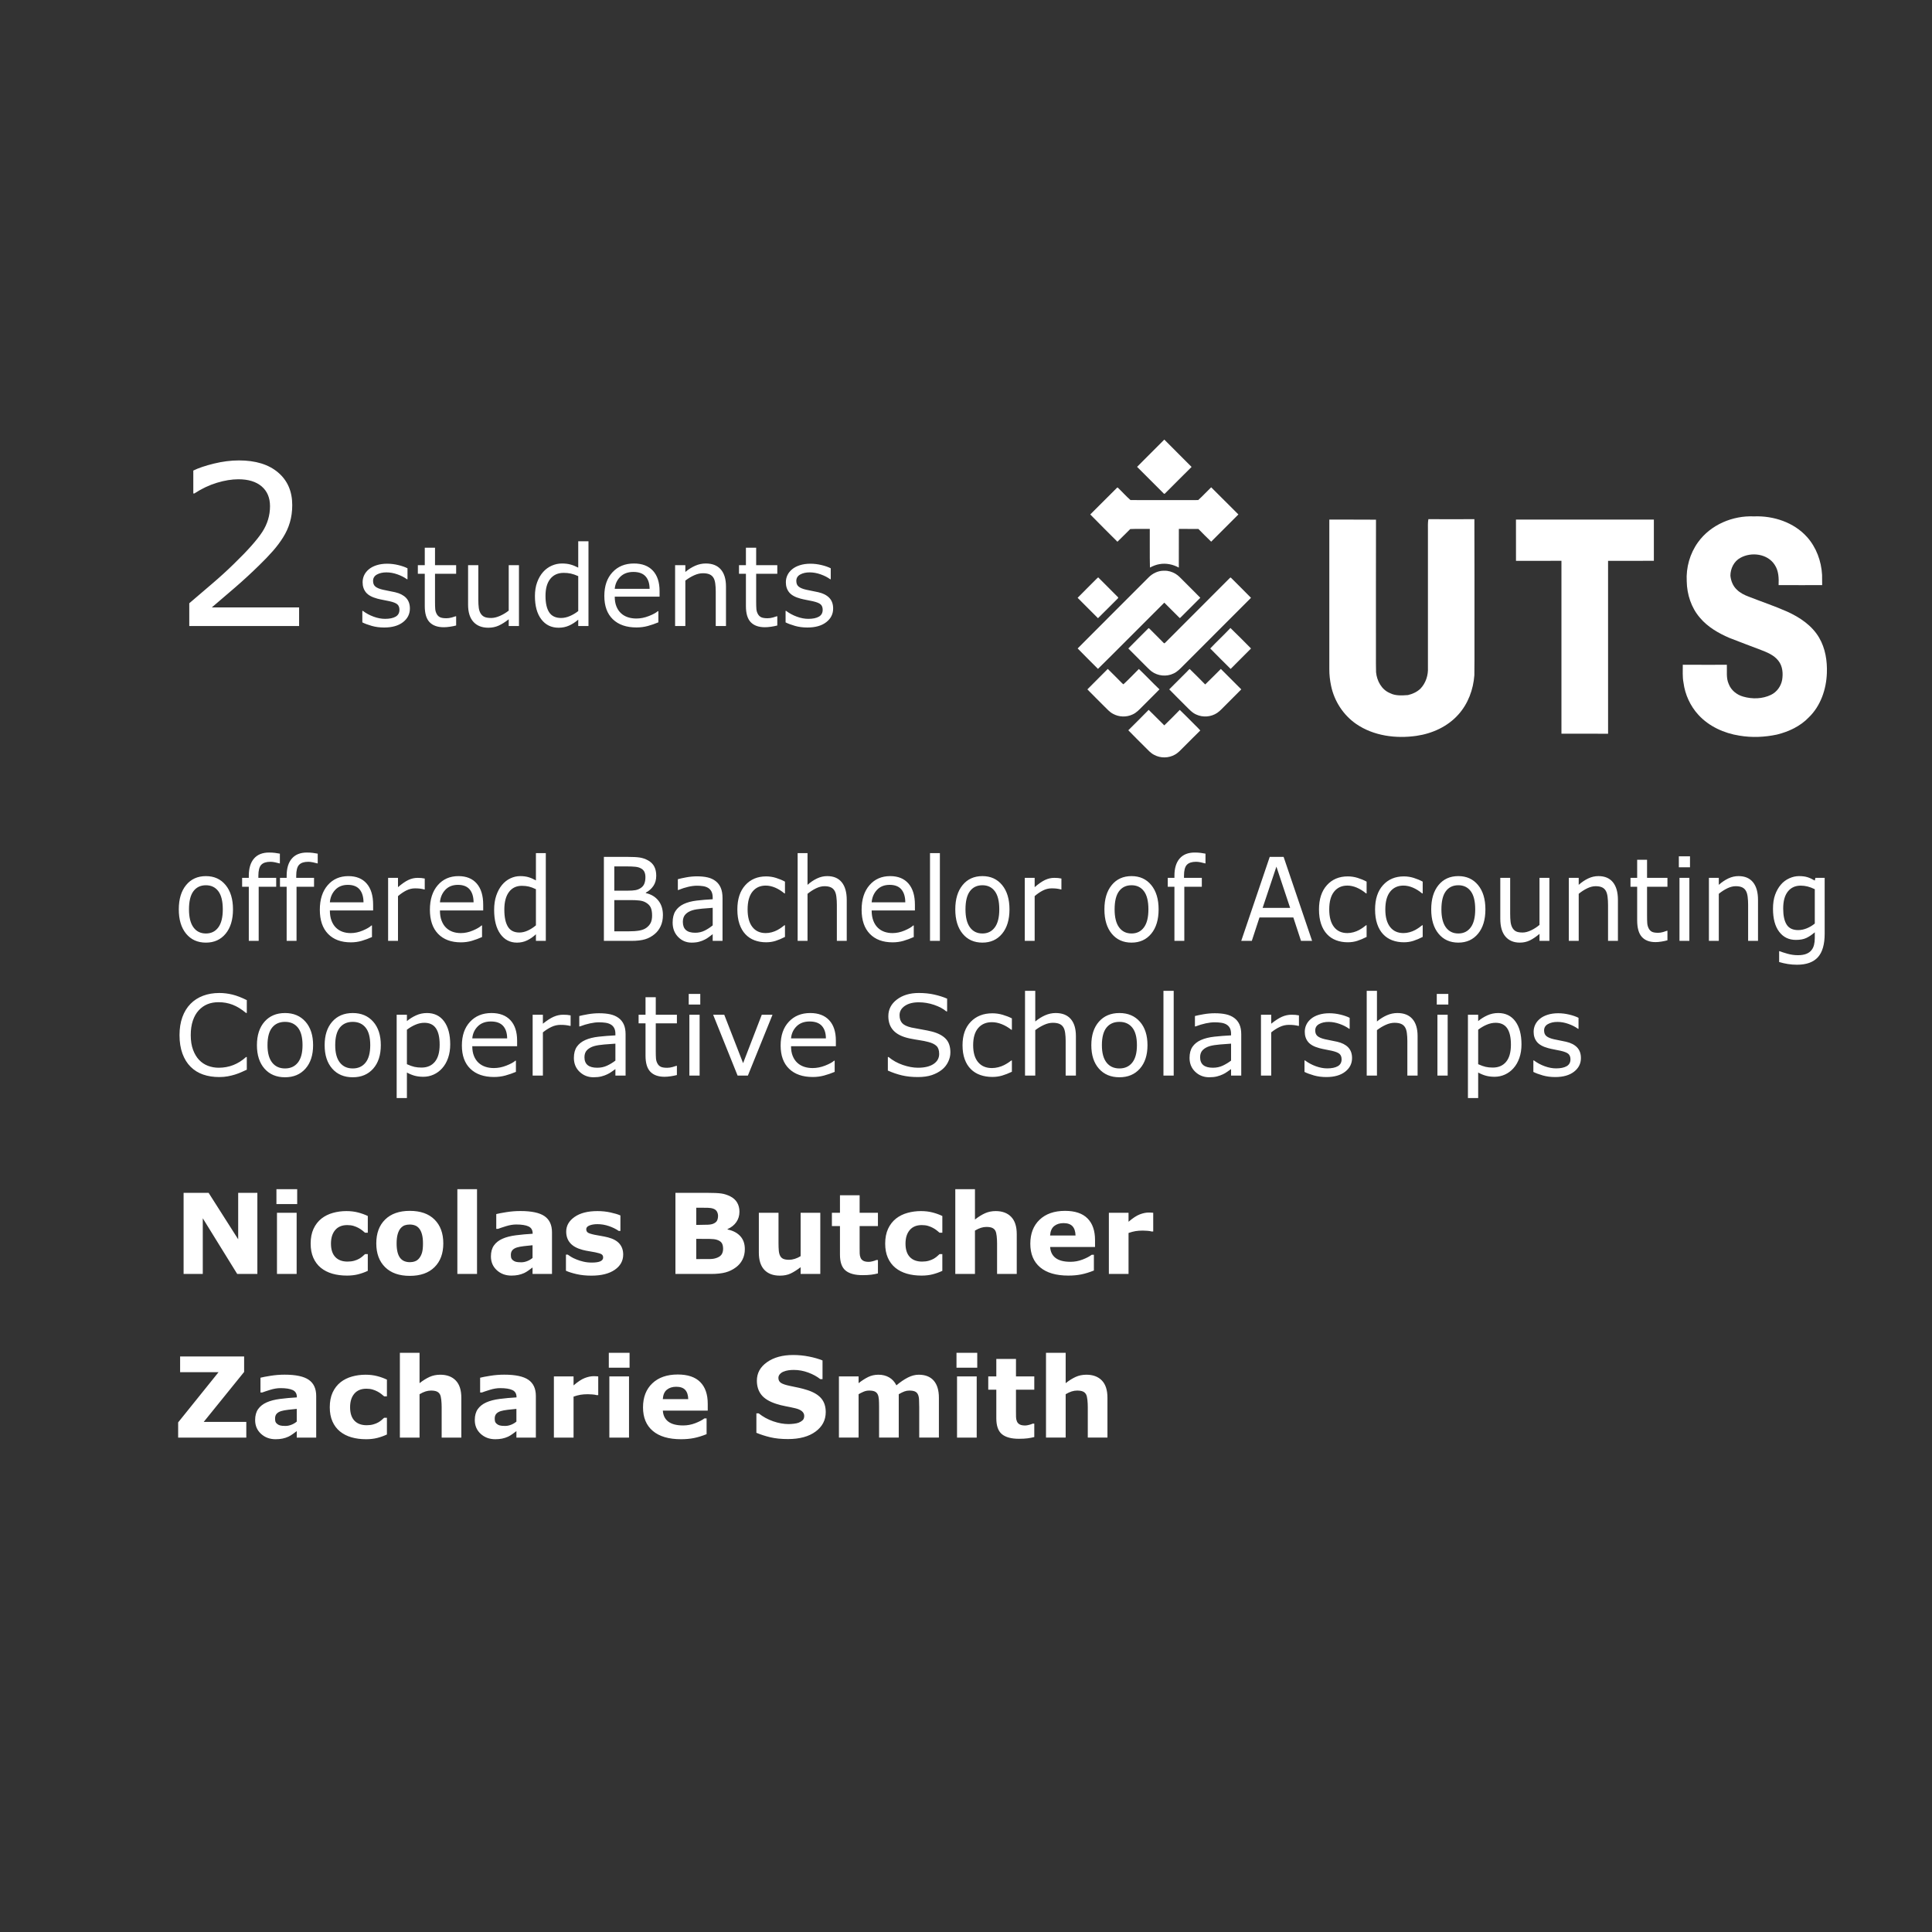 <svg xmlns="http://www.w3.org/2000/svg" xmlns:xlink="http://www.w3.org/1999/xlink" clip-rule="evenodd" fill-rule="evenodd" stroke-linejoin="round" stroke-miterlimit="2" viewBox="0 0 1080 1080"><rect x="0" y="0" width="1080" height="1080" fill="#333333" stroke="none"/><clipPath id="a"><path clip-rule="evenodd" d="m592.894 245.738h106.433v178.174h-106.433z"></path></clipPath><g fill="#fff" fill-rule="nonzero"><path d="m137.686 794.851h-23.805l22.587-27.926v-8.649h-35.784v8.77h21.496l-22.593 28.079v8.497h38.099zm25.231 1.586c-1.127.445-2.238.668-3.335.668-1.38 0-2.395-.097-3.045-.289s-1.208-.49-1.675-.895c-.487-.405-.792-.83-.914-1.275-.121-.445-.182-1.022-.182-1.731 0-1.072.289-1.937.868-2.595.578-.658 1.416-1.159 2.512-1.503.893-.283 2.203-.531 3.929-.743 1.725-.213 3.329-.38 4.811-.502v7.104c-.852.729-1.842 1.316-2.969 1.761zm2.969 7.185h10.873v-23.267c0-4.101-1.386-7.111-4.157-9.03-2.772-1.918-7.274-2.878-13.507-2.878-2.619 0-5.233.209-7.842.625s-4.492.776-5.649 1.081v8.253h1.005c.893-.345 2.365-.838 4.416-1.477 2.05-.64 3.979-.96 5.786-.96 3.005 0 5.279.361 6.822 1.082 1.543.72 2.314 2.025 2.314 3.913v.183c-3.228.182-6.345.467-9.349.852-3.005.386-5.523 1.036-7.553 1.949-2.051.914-3.634 2.163-4.75 3.746-1.117 1.584-1.675 3.624-1.675 6.122 0 3.126 1.096 5.694 3.289 7.704 2.192 2.01 4.913 3.015 8.161 3.015 1.381 0 2.65-.117 3.807-.35s2.274-.594 3.35-1.081c.771-.365 1.594-.863 2.467-1.492.872-.629 1.603-1.167 2.192-1.614zm44.996.198c1.878-.477 3.68-1.122 5.406-1.934v-9.35h-1.551c-.446.427-.932.864-1.46 1.31-.527.447-1.135.873-1.824 1.279-.73.426-1.647.797-2.752 1.112s-2.347.472-3.725.472c-2.96 0-5.246-.853-6.858-2.558-1.611-1.706-2.417-4.203-2.417-7.492 0-3.187.785-5.71 2.356-7.568 1.572-1.858 3.817-2.787 6.736-2.787 1.318 0 2.473.148 3.467.442.993.295 1.905.665 2.737 1.112.871.467 1.606.944 2.204 1.431s1.11.914 1.536 1.279h1.551v-9.349c-1.705-.812-3.543-1.472-5.512-1.98-1.97-.507-4.122-.761-6.456-.761-2.6 0-5.107.335-7.523 1.005s-4.548 1.726-6.395 3.167c-1.909 1.523-3.396 3.441-4.461 5.756-1.066 2.314-1.599 5.066-1.599 8.253 0 3.025.497 5.664 1.492 7.918.994 2.254 2.395 4.122 4.203 5.603 1.827 1.483 3.974 2.579 6.441 3.289 2.466.711 5.192 1.066 8.177 1.066 2.273 0 4.349-.238 6.227-.715zm47.006-22.46c0-4.284-1.039-7.502-3.117-9.654-2.079-2.152-4.963-3.228-8.653-3.228-2.19 0-4.182.406-5.977 1.218-1.794.812-3.665 1.979-5.611 3.502v-16.963h-10.994v47.387h10.994v-24.242c1.198-.71 2.309-1.228 3.335-1.553 1.025-.324 2.035-.487 3.03-.487 1.401 0 2.492.173 3.274.518.781.345 1.375.893 1.781 1.644.345.65.589 1.66.731 3.03.142 1.371.213 2.746.213 4.127v16.963h10.994zm27.82 15.077c-1.127.445-2.238.668-3.335.668-1.38 0-2.395-.097-3.045-.289s-1.208-.49-1.675-.895c-.487-.405-.792-.83-.914-1.275-.121-.445-.182-1.022-.182-1.731 0-1.072.289-1.937.868-2.595.578-.658 1.416-1.159 2.512-1.503.893-.283 2.203-.531 3.929-.743 1.725-.213 3.329-.38 4.811-.502v7.104c-.852.729-1.842 1.316-2.969 1.761zm2.969 7.185h10.873v-23.267c0-4.101-1.386-7.111-4.157-9.03-2.772-1.918-7.274-2.878-13.507-2.878-2.619 0-5.233.209-7.842.625s-4.492.776-5.649 1.081v8.253h1.005c.893-.345 2.365-.838 4.416-1.477 2.05-.64 3.979-.96 5.786-.96 3.005 0 5.279.361 6.822 1.082 1.543.72 2.314 2.025 2.314 3.913v.183c-3.228.182-6.345.467-9.349.852-3.005.386-5.523 1.036-7.553 1.949-2.051.914-3.634 2.163-4.751 3.746-1.116 1.584-1.675 3.624-1.675 6.122 0 3.126 1.097 5.694 3.29 7.704 2.192 2.01 4.913 3.015 8.161 3.015 1.381 0 2.65-.117 3.807-.35s2.274-.594 3.35-1.081c.771-.365 1.594-.863 2.467-1.492.872-.629 1.603-1.167 2.192-1.614zm45.742-34.2c-.364-.041-.789-.071-1.276-.092-.486-.02-.922-.03-1.306-.03-1.5 0-3.141.34-4.924 1.02-1.782.681-3.879 2.056-6.289 4.127v-5.025h-10.994v34.2h10.994v-22.902c1.377-.487 2.664-.832 3.859-1.035s2.573-.305 4.133-.305c.688 0 1.549.041 2.582.122 1.034.082 1.783.203 2.249.366h.972zm17.207 0h-10.994v34.2h10.994zm.305-13.187h-11.603v8.314h11.603zm43.701 28.475c0-5.279-1.401-9.324-4.202-12.136-2.802-2.812-6.985-4.218-12.548-4.218-6.029 0-10.776 1.65-14.237 4.949-3.462 3.299-5.192 7.771-5.192 13.415 0 5.705 1.827 10.101 5.481 13.186 3.655 3.087 8.913 4.629 15.776 4.629 2.659 0 5.086-.223 7.278-.67 2.193-.446 4.527-1.167 7.005-2.162v-8.801h-1.218c-1.26.954-2.975 1.848-5.147 2.68-2.173.833-4.416 1.249-6.731 1.249-3.654 0-6.421-.711-8.298-2.132-1.879-1.421-2.899-3.472-3.061-6.152h25.094zm-25.124-2.589c.162-2.416.923-4.172 2.284-5.268 1.36-1.097 3.095-1.645 5.207-1.645 2.274 0 3.949.579 5.025 1.736s1.645 2.883 1.706 5.177zm88.606-.381c-1.655-1.959-4.218-3.506-7.69-4.644-1.766-.568-3.416-1.015-4.949-1.34-1.533-.324-3.132-.659-4.796-1.005-2.538-.527-4.264-1.111-5.177-1.751-.914-.639-1.371-1.558-1.371-2.756 0-.792.284-1.497.853-2.116.568-.62 1.248-1.082 2.04-1.386.893-.366 1.822-.614 2.787-.746.964-.132 1.934-.198 2.908-.198 2.761 0 5.467.492 8.116 1.477 2.65.985 4.888 2.208 6.715 3.67h1.249v-10.446c-2.132-.873-4.655-1.599-7.568-2.178-2.913-.578-5.862-.868-8.847-.868-5.949 0-10.816 1.336-14.603 4.005-3.786 2.67-5.679 6.117-5.679 10.339 0 3.147.837 5.782 2.512 7.903 1.675 2.122 4.421 3.802 8.238 5.04 1.665.548 3.446 1 5.345 1.355 1.898.356 3.7.737 5.405 1.142 1.624.386 2.858.94 3.701 1.66.842.721 1.263 1.579 1.263 2.574 0 1.076-.289 1.888-.868 2.436-.578.548-1.314 1.005-2.207 1.37-.731.285-1.675.488-2.833.609-1.157.122-2.091.183-2.801.183-2.762 0-5.64-.518-8.634-1.553-2.995-1.035-5.7-2.517-8.116-4.446h-1.279v10.872c2.436 1.015 5.05 1.853 7.842 2.512 2.791.66 6.065.99 9.821.99 6.497 0 11.638-1.396 15.425-4.187 3.786-2.792 5.68-6.421 5.68-10.888 0-3.126-.828-5.669-2.482-7.629zm46.488-3.928c.873-.315 1.766-.472 2.68-.472 1.36 0 2.416.167 3.167.502s1.299.868 1.645 1.599c.365.731.583 1.675.654 2.832.07 1.158.106 2.579.106 4.264v17.085h10.995v-22.262c0-4.162-.958-7.35-2.875-9.563-1.915-2.212-4.719-3.319-8.407-3.319-1.988 0-4.015.528-6.083 1.583-2.068 1.056-4.196 2.508-6.385 4.355-.974-1.949-2.322-3.426-4.046-4.431-1.723-1.005-3.71-1.507-5.961-1.507-2.089 0-3.995.416-5.718 1.248-1.724.833-3.529 1.99-5.414 3.472v-3.776h-10.994v34.2h10.994v-24.242c.811-.487 1.725-.949 2.74-1.385 1.015-.437 2.061-.655 3.137-.655 1.34 0 2.38.167 3.122.502.741.335 1.294.868 1.66 1.599.365.731.588 1.68.67 2.848.08 1.167.121 2.584.121 4.248v17.085h10.994v-24.242c1.259-.731 2.325-1.253 3.198-1.568zm40.382-8.39h-10.994v34.2h10.994zm.305-13.187h-11.603v8.314h11.603zm31.885 39.591h-.911c-.364.203-1.007.426-1.928.67-.922.243-1.665.365-2.232.365-1.376 0-2.424-.208-3.143-.625-.718-.417-1.219-.981-1.502-1.693-.304-.712-.466-1.515-.486-2.41-.021-.894-.031-1.941-.031-3.141v-12.139h10.233v-7.431h-10.233v-9.776h-10.993v9.776h-4.508v7.431h4.508v15.988c0 4.183 1.04 7.137 3.121 8.862 2.081 1.726 5.253 2.589 9.517 2.589 1.908 0 3.522-.086 4.842-.258s2.568-.41 3.746-.713zm40.9-14.466c0-4.284-1.039-7.502-3.118-9.654-2.078-2.152-4.963-3.228-8.653-3.228-2.19 0-4.182.406-5.976 1.218-1.795.812-3.665 1.979-5.611 3.502v-16.963h-10.994v47.387h10.994v-24.242c1.197-.71 2.309-1.228 3.334-1.553 1.025-.324 2.036-.487 3.031-.487 1.4 0 2.491.173 3.273.518s1.375.893 1.782 1.644c.345.65.588 1.66.731 3.03.142 1.371.213 2.746.213 4.127v16.963h10.994z"></path><path d="m143.868 666.8h-10.72v25.977l-16.536-25.977h-13.979v45.346h10.72v-31.124l19.247 31.124h11.268zm21.957 11.146h-10.994v34.2h10.994zm.305-13.186h-11.603v8.314h11.603zm34.063 47.584c1.878-.477 3.68-1.121 5.405-1.934v-9.349h-1.55c-.447.426-.933.863-1.46 1.309-.527.447-1.136.874-1.825 1.279-.73.427-1.647.797-2.752 1.112s-2.346.472-3.725.472c-2.96 0-5.246-.853-6.857-2.558-1.612-1.706-2.418-4.203-2.418-7.492 0-3.187.786-5.71 2.357-7.568 1.571-1.857 3.816-2.786 6.736-2.786 1.318 0 2.473.147 3.466.441.994.295 1.906.666 2.737 1.112.872.467 1.606.944 2.205 1.431.598.488 1.11.914 1.536 1.279h1.55v-9.349c-1.705-.812-3.543-1.472-5.512-1.98-1.969-.507-4.122-.761-6.456-.761-2.599 0-5.106.335-7.522 1.005-2.417.67-4.548 1.726-6.396 3.167-1.908 1.523-3.395 3.442-4.461 5.756-1.066 2.315-1.599 5.066-1.599 8.253 0 3.026.497 5.665 1.492 7.918.995 2.254 2.396 4.122 4.203 5.604 1.827 1.482 3.974 2.578 6.441 3.289 2.467.71 5.192 1.066 8.177 1.066 2.274 0 4.35-.239 6.228-.716zm42.727-30.591c-3.259-3.248-7.872-4.873-13.841-4.873-5.889 0-10.482 1.614-13.781 4.842-3.299 3.229-4.949 7.675-4.949 13.339 0 5.624 1.64 10.055 4.919 13.294 3.278 3.238 7.882 4.857 13.811 4.857 5.928 0 10.531-1.619 13.81-4.857 3.279-3.239 4.919-7.67 4.919-13.294 0-5.623-1.629-10.059-4.888-13.308zm-10.903 23.313c-.903.335-1.853.502-2.847.502-1.157 0-2.188-.183-3.091-.548-.904-.366-1.68-.944-2.33-1.736-.67-.832-1.178-1.934-1.523-3.304-.345-1.371-.517-2.99-.517-4.858 0-2.091.198-3.826.594-5.207.395-1.381.928-2.467 1.598-3.259.751-.853 1.538-1.421 2.361-1.705.822-.284 1.761-.427 2.817-.427 1.055 0 2.04.173 2.954.518.913.345 1.695.934 2.345 1.766.649.813 1.157 1.899 1.522 3.259.366 1.36.548 3.045.548 5.055 0 2.173-.178 3.873-.532 5.101-.356 1.229-.889 2.28-1.599 3.152-.63.792-1.396 1.356-2.3 1.691zm34.642-40.306h-10.994v47.387h10.994zm28.063 40.201c-1.126.446-2.238.668-3.334.668-1.381 0-2.396-.096-3.046-.288-.65-.193-1.208-.491-1.675-.896-.487-.404-.792-.829-.913-1.275-.122-.445-.183-1.022-.183-1.73 0-1.073.289-1.938.868-2.596.578-.657 1.416-1.158 2.512-1.502.893-.284 2.203-.532 3.929-.744 1.725-.212 3.329-.379 4.812-.501v7.103c-.853.729-1.843 1.316-2.97 1.761zm2.97 7.185h10.872v-23.267c0-4.101-1.386-7.111-4.157-9.029-2.772-1.919-7.274-2.878-13.507-2.878-2.619 0-5.233.208-7.842.624s-4.492.777-5.649 1.081v8.253h1.005c.893-.345 2.365-.837 4.416-1.477 2.05-.639 3.979-.959 5.786-.959 3.005 0 5.279.361 6.822 1.081 1.543.721 2.315 2.025 2.315 3.913v.183c-3.229.183-6.345.467-9.35.853s-5.523 1.035-7.553 1.949c-2.05.913-3.634 2.162-4.75 3.746-1.117 1.583-1.675 3.624-1.675 6.121 0 3.127 1.096 5.695 3.289 7.705 2.192 2.01 4.913 3.015 8.161 3.015 1.381 0 2.65-.117 3.807-.35 1.157-.234 2.274-.594 3.35-1.082.771-.365 1.594-.862 2.467-1.492.873-.629 1.604-1.167 2.193-1.614zm48.604-16.887c-1.381-1.614-3.512-2.796-6.395-3.548-1.3-.324-2.594-.593-3.883-.807-1.289-.213-2.492-.431-3.609-.654-2.03-.427-3.319-.853-3.867-1.279-.549-.427-.823-1.046-.823-1.858 0-.893.604-1.584 1.812-2.071s2.696-.731 4.462-.731c2.132 0 4.238.35 6.319 1.051 2.081.7 3.933 1.609 5.558 2.725h.944v-8.649c-1.32-.588-3.152-1.142-5.497-1.659-2.345-.518-4.796-.777-7.355-.777-5.4 0-9.659 1.092-12.775 3.274-3.117 2.183-4.675 4.918-4.675 8.207 0 2.558.751 4.695 2.254 6.411 1.502 1.716 3.807 2.98 6.913 3.791 1.137.305 2.401.564 3.791.777 1.391.213 2.492.411 3.305.594 1.705.345 2.862.706 3.471 1.081.61.376.914.98.914 1.812 0 .934-.518 1.64-1.553 2.117s-2.63.715-4.781.715c-1.645 0-3.188-.167-4.629-.502-1.442-.335-2.731-.736-3.868-1.203-1.32-.528-2.34-1.02-3.061-1.477s-1.355-.878-1.903-1.264h-1.005v9.014c1.502.691 3.492 1.32 5.969 1.889 2.477.568 5.238.852 8.283.852 5.502 0 9.837-1.081 13.004-3.243 3.168-2.162 4.751-5.01 4.751-8.543 0-2.415-.69-4.431-2.071-6.045zm67.471-4.309c-1.735-1.847-4.086-3.065-7.05-3.654v-.244c2.112-.934 3.746-2.238 4.903-3.913 1.158-1.675 1.736-3.609 1.736-5.802 0-1.888-.421-3.568-1.264-5.04-.842-1.472-2.127-2.644-3.852-3.518-1.665-.832-3.345-1.37-5.04-1.614-1.696-.243-4.37-.365-8.025-.365h-17.602v45.346h19.795c3.289 0 6.004-.284 8.146-.853 2.142-.568 4.106-1.522 5.893-2.862 1.543-1.137 2.756-2.568 3.639-4.294.884-1.726 1.325-3.685 1.325-5.878 0-3.025-.868-5.461-2.604-7.309zm-12.866-8.755c-.325.741-1.016 1.345-2.071 1.812-.752.345-1.777.548-3.076.609-1.3.061-2.873.091-4.721.091h-1.827v-9.593h1.096c2.295 0 4.076.015 5.345.046 1.269.03 2.33.208 3.183.533.954.365 1.619.924 1.994 1.675.376.751.564 1.502.564 2.253 0 .975-.163 1.833-.487 2.574zm2.635 18.79c-.456.842-1.292 1.518-2.507 2.025-1.196.508-2.503.772-3.921.792s-3.769.03-7.051.03h-.851v-11.298h2.553c1.743 0 3.414.01 5.015.03 1.601.021 2.857.163 3.769.426 1.337.386 2.284.97 2.841 1.752.557.781.836 1.893.836 3.334 0 1.097-.228 2.066-.684 2.909zm55.014-23.039h-10.994v24.242c-1.056.67-2.152 1.177-3.289 1.522-1.137.346-2.173.518-3.106.518-1.401 0-2.493-.172-3.274-.518-.782-.345-1.366-.893-1.751-1.644-.406-.751-.665-1.7-.777-2.848-.111-1.146-.167-2.583-.167-4.309v-16.963h-10.994v22.262c0 4.244 1.019 7.451 3.056 9.624 2.038 2.172 4.943 3.258 8.714 3.258 2.332 0 4.339-.401 6.022-1.203s3.538-1.974 5.566-3.517v3.776h10.994zm32.221 26.404h-.911c-.365.203-1.008.426-1.929.67s-1.665.365-2.231.365c-1.377 0-2.424-.208-3.143-.625s-1.22-.981-1.503-1.693c-.303-.711-.466-1.515-.486-2.409-.02-.895-.03-1.942-.03-3.142v-12.139h10.233v-7.431h-10.233v-9.776h-10.994v9.776h-4.507v7.431h4.507v15.988c0 4.183 1.04 7.137 3.122 8.863 2.08 1.725 5.253 2.588 9.517 2.588 1.908 0 3.522-.086 4.842-.258 1.319-.172 2.568-.409 3.746-.713zm30.591 7.994c1.877-.477 3.679-1.121 5.405-1.934v-9.349h-1.55c-.447.426-.933.863-1.46 1.309-.528.447-1.137.874-1.825 1.279-.73.427-1.648.797-2.752 1.112-1.105.315-2.346.472-3.725.472-2.96 0-5.246-.853-6.857-2.558-1.612-1.706-2.418-4.203-2.418-7.492 0-3.187.785-5.71 2.357-7.568 1.571-1.857 3.816-2.786 6.736-2.786 1.317 0 2.472.147 3.466.441.993.295 1.906.666 2.737 1.112.872.467 1.605.944 2.204 1.431.599.488 1.111.914 1.537 1.279h1.55v-9.349c-1.705-.812-3.543-1.472-5.512-1.98-1.969-.507-4.122-.761-6.456-.761-2.599 0-5.106.335-7.522 1.005-2.417.67-4.548 1.726-6.396 3.167-1.908 1.523-3.395 3.442-4.461 5.756-1.066 2.315-1.599 5.066-1.599 8.253 0 3.026.497 5.665 1.492 7.918.995 2.254 2.396 4.122 4.203 5.604 1.827 1.482 3.974 2.578 6.441 3.289 2.467.71 5.192 1.066 8.176 1.066 2.273 0 4.351-.239 6.229-.716zm47.006-22.46c0-4.283-1.04-7.502-3.118-9.654-2.079-2.152-4.963-3.228-8.653-3.228-2.19 0-4.182.406-5.976 1.218-1.795.813-3.665 1.98-5.612 3.502v-16.962h-10.994v47.386h10.994v-24.241c1.198-.711 2.31-1.228 3.335-1.553s2.035-.488 3.03-.488c1.401 0 2.492.173 3.274.518.781.345 1.375.894 1.782 1.645.345.649.588 1.659.731 3.03.141 1.37.213 2.746.213 4.126v16.963h10.994zm43.762 3.35c0-5.278-1.401-9.324-4.203-12.136-2.801-2.812-6.984-4.218-12.547-4.218-6.03 0-10.776 1.65-14.237 4.949-3.462 3.3-5.192 7.771-5.192 13.415 0 5.706 1.827 10.101 5.481 13.187 3.655 3.086 8.913 4.629 15.776 4.629 2.659 0 5.085-.224 7.278-.67 2.193-.447 4.527-1.167 7.005-2.162v-8.802h-1.219c-1.259.955-2.974 1.848-5.146 2.68-2.173.833-4.416 1.249-6.731 1.249-3.654 0-6.421-.711-8.298-2.132-1.879-1.421-2.899-3.472-3.061-6.152h25.094zm-25.124-2.588c.162-2.416.923-4.173 2.284-5.269 1.359-1.096 3.095-1.645 5.207-1.645 2.274 0 3.949.579 5.025 1.736 1.076 1.158 1.645 2.884 1.706 5.178zm57.649-12.7c-.364-.04-.79-.071-1.276-.091s-.922-.031-1.307-.031c-1.499 0-3.14.341-4.923 1.021-1.782.68-3.879 2.055-6.29 4.126v-5.025h-10.994v34.2h10.994v-22.901c1.377-.488 2.664-.833 3.86-1.036 1.195-.202 2.572-.304 4.132-.304.689 0 1.55.041 2.583.122s1.783.203 2.249.365h.972z"></path><path d="m137.96 590.901h-.426c-2.214 1.99-4.589 3.482-7.127 4.477s-5.258 1.492-8.161 1.492c-2.112 0-4.117-.36-6.015-1.081-1.899-.721-3.558-1.832-4.979-3.335-1.361-1.441-2.472-3.309-3.335-5.603s-1.294-5.035-1.294-8.223c0-3.045.39-5.73 1.172-8.055s1.873-4.248 3.274-5.771c1.441-1.563 3.081-2.715 4.918-3.457 1.838-.741 3.903-1.111 6.198-1.111 2.802 0 5.431.477 7.887 1.431 2.457.955 4.934 2.477 7.431 4.568h.457v-7.157c-2.965-1.481-5.66-2.517-8.087-3.106-2.425-.588-4.856-.883-7.292-.883-3.33 0-6.36.518-9.091 1.553-2.731 1.036-5.06 2.538-6.989 4.507-1.99 2.031-3.513 4.518-4.568 7.462-1.056 2.944-1.584 6.284-1.584 10.019 0 3.939.548 7.396 1.645 10.37 1.096 2.974 2.619 5.426 4.568 7.354 1.989 1.97 4.329 3.416 7.019 4.34s5.68 1.386 8.969 1.386c1.746 0 3.345-.137 4.797-.411 1.451-.275 2.796-.604 4.035-.99 1.462-.467 2.644-.914 3.548-1.34.903-.427 1.913-.883 3.03-1.371zm32.799-19.78c-2.843-3.218-6.649-4.827-11.42-4.827-4.812 0-8.634 1.609-11.466 4.827s-4.249 7.598-4.249 13.141 1.417 9.918 4.249 13.126 6.654 4.811 11.466 4.811c4.771 0 8.577-1.603 11.42-4.811 2.842-3.208 4.264-7.583 4.264-13.126s-1.422-9.923-4.264-13.141zm-4.248 22.871c-1.736 2.183-4.127 3.274-7.172 3.274-3.087 0-5.492-1.101-7.218-3.304s-2.588-5.436-2.588-9.7c0-4.405.857-7.679 2.573-9.821 1.715-2.142 4.126-3.213 7.233-3.213 3.065 0 5.461 1.071 7.187 3.213 1.725 2.142 2.589 5.416 2.589 9.821 0 4.304-.868 7.548-2.604 9.73zm42.103-22.871c-2.843-3.218-6.65-4.827-11.421-4.827-4.812 0-8.634 1.609-11.466 4.827s-4.248 7.598-4.248 13.141 1.416 9.918 4.248 13.126 6.654 4.811 11.466 4.811c4.771 0 8.578-1.603 11.421-4.811 2.842-3.208 4.263-7.583 4.263-13.126s-1.421-9.923-4.263-13.141zm-4.249 22.871c-1.736 2.183-4.126 3.274-7.172 3.274-3.086 0-5.492-1.101-7.217-3.304-1.726-2.203-2.589-5.436-2.589-9.7 0-4.405.857-7.679 2.573-9.821s4.127-3.213 7.233-3.213c3.066 0 5.462 1.071 7.187 3.213 1.726 2.142 2.589 5.416 2.589 9.821 0 4.304-.868 7.548-2.604 9.73zm43.885-23.054c-2.285-3.096-5.477-4.644-9.578-4.644-2.153 0-4.178.432-6.076 1.294-1.899.864-3.609 1.934-5.131 3.213v-3.563h-5.726v46.564h5.726v-14.252c1.481.812 2.938 1.411 4.37 1.797 1.431.385 3.03.578 4.796.578 2.03 0 3.954-.411 5.771-1.233s3.396-1.984 4.736-3.487c1.441-1.584 2.558-3.517 3.35-5.801.792-2.285 1.188-4.807 1.188-7.568 0-5.502-1.142-9.801-3.426-12.898zm-5.162 22.613c-1.787 2.152-4.274 3.228-7.462 3.228-1.482 0-2.807-.132-3.974-.396-1.168-.264-2.563-.762-4.187-1.492v-19.278c1.522-1.157 3.116-2.091 4.781-2.802 1.664-.71 3.319-1.066 4.964-1.066 2.903 0 5.055 1.016 6.456 3.046s2.102 5.096 2.102 9.197c0 4.223-.894 7.411-2.68 9.563zm45.985-11.817c0-4.933-1.244-8.74-3.73-11.42-2.488-2.68-6.026-4.02-10.614-4.02-4.954 0-8.948 1.635-11.983 4.903-3.037 3.269-4.553 7.685-4.553 13.248 0 5.624 1.583 9.963 4.751 13.019 3.167 3.056 7.572 4.583 13.217 4.583 2.212 0 4.324-.274 6.334-.822s3.979-1.228 5.908-2.04v-6.244h-.304c-.995.894-2.665 1.802-5.01 2.726s-4.675 1.386-6.989 1.386c-1.747 0-3.345-.244-4.797-.731s-2.705-1.218-3.761-2.193c-1.096-.994-1.959-2.269-2.588-3.822-.63-1.553-.945-3.375-.945-5.466h25.064zm-25.064-1.279c.244-2.68 1.274-4.923 3.092-6.73 1.816-1.807 4.258-2.711 7.324-2.711 3.045 0 5.314.823 6.806 2.467 1.493 1.645 2.249 3.97 2.269 6.974zm54.97-12.851c-.893-.142-1.563-.239-2.01-.29-.447-.05-1.168-.076-2.162-.076-1.807 0-3.578.381-5.314 1.142-1.736.762-3.741 2.056-6.015 3.883v-5.025h-5.725v34.017h5.725v-24.15c1.523-1.238 3.106-2.248 4.751-3.03 1.644-.781 3.35-1.172 5.116-1.172 1.096 0 2.045.045 2.848.137.801.091 1.629.239 2.482.441h.304zm30.728 10.567c0-2.192-.335-4.03-1.005-5.512s-1.644-2.69-2.923-3.624c-1.3-.954-2.838-1.629-4.614-2.025-1.777-.396-3.863-.594-6.258-.594-2.051 0-4.132.183-6.243.548-2.112.366-3.726.701-4.843 1.005v5.817h.305c1.969-.751 3.878-1.325 5.725-1.721s3.522-.594 5.025-.594c1.238 0 2.426.082 3.563.244 1.137.163 2.112.477 2.924.944.853.487 1.507 1.157 1.964 2.01s.685 1.929.685 3.228v.883c-3.33.163-6.446.407-9.349.731-2.904.325-5.39.944-7.461 1.858-2.051.914-3.63 2.167-4.736 3.761-1.107 1.594-1.66 3.68-1.66 6.258 0 3.148 1.066 5.736 3.198 7.766 2.132 2.031 4.73 3.045 7.796 3.045 1.665 0 3.117-.157 4.355-.472s2.335-.705 3.289-1.172c.812-.365 1.65-.858 2.513-1.477.862-.619 1.548-1.101 2.055-1.447v3.624h5.695zm-10.324 17.527c-1.665.781-3.502 1.172-5.512 1.172-2.416 0-4.213-.492-5.39-1.477-1.178-.985-1.767-2.452-1.767-4.401 0-1.725.508-3.08 1.523-4.065s2.345-1.71 3.99-2.178c1.38-.385 3.253-.68 5.618-.883s4.421-.355 6.167-.457v9.472c-1.421 1.096-2.964 2.035-4.629 2.817zm39.012.106h-.304c-.447.183-1.178.411-2.193.685-1.016.274-1.99.411-2.924.411-1.604 0-2.797-.187-3.578-.563-.782-.375-1.396-.969-1.843-1.782-.487-.872-.771-1.812-.852-2.817-.082-1.004-.122-2.4-.122-4.187v-15.501h11.816v-4.812h-11.816v-9.776h-5.725v9.776h-3.868v4.812h3.868v18.09c0 4.121.903 7.116 2.71 8.984s4.446 2.801 7.918 2.801c.995 0 2.127-.091 3.396-.274 1.268-.182 2.441-.416 3.517-.7zm13.065-40.199h-6.456v5.939h6.456zm-.366 11.633h-5.725v34.017h5.725zm34.749 0-10.446 27.074-10.537-27.074h-6.213l13.674 34.017h5.756l13.765-34.017zm41.417 14.496c0-4.933-1.244-8.74-3.731-11.42s-6.025-4.02-10.613-4.02c-4.954 0-8.948 1.635-11.983 4.903-3.036 3.269-4.553 7.685-4.553 13.248 0 5.624 1.583 9.963 4.751 13.019 3.167 3.056 7.572 4.583 13.217 4.583 2.212 0 4.324-.274 6.334-.822s3.979-1.228 5.908-2.04v-6.244h-.304c-.995.894-2.665 1.802-5.01 2.726s-4.675 1.386-6.989 1.386c-1.747 0-3.346-.244-4.797-.731-1.452-.487-2.706-1.218-3.761-2.193-1.096-.994-1.959-2.269-2.589-3.822-.629-1.553-.944-3.375-.944-5.466h25.064zm-25.064-1.279c.244-2.68 1.274-4.923 3.091-6.73s4.259-2.711 7.325-2.711c3.045 0 5.314.823 6.806 2.467 1.492 1.645 2.249 3.97 2.269 6.974zm86.52.274c-1.705-1.806-4.243-3.156-7.613-4.05-1.665-.426-3.695-.842-6.091-1.249-2.396-.406-4.243-.751-5.543-1.035-2.456-.568-4.172-1.391-5.146-2.467-.975-1.076-1.462-2.558-1.462-4.446 0-2.112.979-3.837 2.939-5.177 1.959-1.34 4.553-2.01 7.781-2.01 2.943 0 5.82.482 8.633 1.446 2.812.965 5.081 2.178 6.807 3.639h.426v-7.126c-2.051-.893-4.405-1.644-7.065-2.253s-5.585-.914-8.771-.914c-4.933 0-9.004 1.213-12.212 3.639-3.208 2.427-4.812 5.538-4.812 9.334 0 3.31.97 5.995 2.909 8.056 1.938 2.06 4.918 3.517 8.938 4.37 1.99.406 3.872.741 5.649 1.005s3.425.599 4.948 1.005c2.011.528 3.508 1.269 4.493 2.223s1.477 2.436 1.477 4.446c0 2.335-1.041 4.203-3.121 5.604-2.083 1.401-4.99 2.101-8.726 2.101-2.639 0-5.461-.518-8.466-1.553-3.005-1.036-5.654-2.507-7.948-4.416h-.427v7.553c2.7 1.198 5.355 2.101 7.964 2.71s5.547.914 8.817.914c3.044 0 5.648-.366 7.811-1.097 2.162-.731 4.055-1.746 5.68-3.045 1.481-1.198 2.634-2.66 3.456-4.385.823-1.726 1.234-3.472 1.234-5.239 0-3.248-.853-5.775-2.559-7.583zm36.941 12.091h-.304c-.427.345-1.005.756-1.736 1.233s-1.513.929-2.345 1.355c-.955.487-2.031.883-3.228 1.188-1.198.304-2.376.457-3.533.457-3.33 0-5.913-1.101-7.75-3.305-1.838-2.202-2.757-5.354-2.757-9.456 0-4.222.939-7.425 2.817-9.608 1.878-2.182 4.441-3.274 7.69-3.274 1.766 0 3.578.366 5.436 1.097s3.659 1.777 5.406 3.136h.304v-6.364c-1.563-.792-3.284-1.462-5.162-2.01-1.878-.549-3.791-.823-5.74-.823-5.015 0-9.05 1.584-12.106 4.751s-4.583 7.533-4.583 13.095c0 2.985.406 5.594 1.218 7.827.812 2.234 1.959 4.081 3.441 5.543 1.462 1.462 3.218 2.553 5.269 3.274 2.05.72 4.304 1.081 6.761 1.081 1.928 0 3.75-.254 5.466-.762 1.716-.507 3.528-1.218 5.436-2.131zm35.784-13.644c0-4.162-.965-7.349-2.893-9.562-1.929-2.213-4.731-3.32-8.406-3.32-2.01 0-3.969.416-5.877 1.249-1.909.832-3.757 1.99-5.543 3.471v-17.145h-5.725v47.386h5.725v-25.398c1.563-1.198 3.198-2.183 4.903-2.954 1.706-.772 3.34-1.158 4.903-1.158 1.523 0 2.761.209 3.716.625.954.416 1.685 1.05 2.192 1.903.488.772.823 1.843 1.005 3.213.183 1.37.274 2.837.274 4.401v19.368h5.726zm35.753-8.055c-2.843-3.218-6.65-4.827-11.42-4.827-4.812 0-8.634 1.609-11.466 4.827-2.833 3.218-4.249 7.598-4.249 13.141s1.416 9.918 4.249 13.126c2.832 3.208 6.654 4.811 11.466 4.811 4.77 0 8.577-1.603 11.42-4.811 2.842-3.208 4.264-7.583 4.264-13.126s-1.422-9.923-4.264-13.141zm-4.248 22.871c-1.736 2.183-4.127 3.274-7.172 3.274-3.087 0-5.492-1.101-7.218-3.304s-2.589-5.436-2.589-9.7c0-4.405.858-7.679 2.574-9.821 1.715-2.142 4.126-3.213 7.233-3.213 3.065 0 5.461 1.071 7.187 3.213 1.725 2.142 2.588 5.416 2.588 9.821 0 4.304-.867 7.548-2.603 9.73zm23.16-40.123h-5.725v47.387h5.725zm37.763 24.302c0-2.192-.335-4.03-1.005-5.512s-1.644-2.69-2.924-3.624c-1.299-.954-2.837-1.629-4.613-2.025-1.777-.396-3.863-.594-6.259-.594-2.051 0-4.131.183-6.243.548-2.111.366-3.726.701-4.842 1.005v5.817h.305c1.969-.751 3.877-1.325 5.725-1.721 1.847-.396 3.522-.594 5.025-.594 1.238 0 2.426.082 3.563.244 1.137.163 2.111.477 2.924.944.852.487 1.507 1.157 1.964 2.01s.685 1.929.685 3.228v.883c-3.33.163-6.446.407-9.349.731-2.904.325-5.391.944-7.462 1.858-2.05.914-3.629 2.167-4.735 3.761-1.107 1.594-1.66 3.68-1.66 6.258 0 3.148 1.066 5.736 3.198 7.766 2.132 2.031 4.73 3.045 7.796 3.045 1.665 0 3.116-.157 4.355-.472 1.238-.315 2.335-.705 3.289-1.172.812-.365 1.649-.858 2.513-1.477.862-.619 1.547-1.101 2.055-1.447v3.624h5.695zm-10.324 17.527c-1.665.781-3.502 1.172-5.512 1.172-2.416 0-4.213-.492-5.39-1.477-1.178-.985-1.767-2.452-1.767-4.401 0-1.725.507-3.08 1.523-4.065 1.015-.985 2.345-1.71 3.989-2.178 1.381-.385 3.254-.68 5.619-.883s4.421-.355 6.167-.457v9.472c-1.421 1.096-2.964 2.035-4.629 2.817zm42.575-28.094c-.894-.142-1.564-.239-2.01-.29-.447-.05-1.168-.076-2.162-.076-1.807 0-3.579.381-5.314 1.142-1.736.762-3.742 2.056-6.015 3.883v-5.025h-5.726v34.017h5.726v-24.15c1.523-1.238 3.106-2.248 4.751-3.03 1.644-.781 3.35-1.172 5.116-1.172 1.096 0 2.045.045 2.847.137.802.091 1.63.239 2.482.441h.305zm27.53 17.876c-1.441-1.482-3.492-2.528-6.151-3.137-.873-.202-1.965-.426-3.274-.67-1.31-.243-2.493-.487-3.548-.73-1.909-.447-3.289-1.025-4.142-1.736-.873-.711-1.309-1.767-1.309-3.168 0-1.583.72-2.776 2.162-3.578 1.441-.802 3.208-1.203 5.299-1.203 2.01 0 4.06.371 6.152 1.112 2.091.741 3.867 1.649 5.329 2.725h.305v-6.121c-1.381-.71-3.112-1.314-5.193-1.812-2.081-.497-4.137-.746-6.167-.746-2.172 0-4.137.279-5.893.837-1.756.559-3.202 1.315-4.339 2.269-1.178.975-2.056 2.082-2.635 3.32-.578 1.238-.867 2.558-.867 3.959 0 2.233.624 4.116 1.873 5.649 1.248 1.533 3.365 2.695 6.349 3.487 1.076.285 2.269.548 3.578.792 1.31.243 2.371.457 3.183.639 2.193.488 3.674 1.077 4.446 1.767s1.157 1.705 1.157 3.045c0 1.746-.71 3.026-2.131 3.837-1.422.813-3.391 1.218-5.908 1.218-2.031 0-4.153-.4-6.365-1.202-2.213-.802-4.223-1.883-6.03-3.244h-.305v6.426c1.421.711 3.183 1.366 5.284 1.964 2.101.599 4.411.899 6.928.899 4.447 0 7.954-.995 10.522-2.985 2.568-1.989 3.853-4.538 3.853-7.644 0-2.477-.721-4.466-2.163-5.969zm38.799-6.304c0-4.162-.965-7.349-2.893-9.562-1.929-2.213-4.731-3.32-8.405-3.32-2.01 0-3.97.416-5.878 1.249-1.909.832-3.756 1.99-5.543 3.471v-17.145h-5.725v47.386h5.725v-25.398c1.563-1.198 3.198-2.183 4.903-2.954 1.706-.772 3.34-1.158 4.903-1.158 1.523 0 2.761.209 3.716.625.954.416 1.685 1.05 2.192 1.903.488.772.823 1.843 1.006 3.213.182 1.37.274 2.837.274 4.401v19.368h5.725zm17.176-23.571h-6.456v5.939h6.456zm-.365 11.633h-5.725v34.017h5.725zm37.839 3.7c-2.284-3.096-5.477-4.644-9.578-4.644-2.152 0-4.177.432-6.076 1.294-1.898.864-3.608 1.934-5.131 3.213v-3.563h-5.725v46.564h5.725v-14.252c1.482.812 2.939 1.411 4.37 1.797 1.431.385 3.03.578 4.797.578 2.03 0 3.953-.411 5.771-1.233 1.816-.822 3.395-1.984 4.735-3.487 1.442-1.584 2.558-3.517 3.35-5.801.792-2.285 1.188-4.807 1.188-7.568 0-5.502-1.142-9.801-3.426-12.898zm-5.162 22.613c-1.787 2.152-4.274 3.228-7.461 3.228-1.483 0-2.807-.132-3.975-.396-1.167-.264-2.563-.762-4.187-1.492v-19.278c1.523-1.157 3.116-2.091 4.781-2.802 1.665-.71 3.32-1.066 4.964-1.066 2.903 0 5.056 1.016 6.457 3.046 1.4 2.03 2.101 5.096 2.101 9.197 0 4.223-.894 7.411-2.68 9.563zm39.651-8.071c-1.442-1.482-3.492-2.528-6.152-3.137-.873-.202-1.964-.426-3.273-.67-1.31-.243-2.493-.487-3.548-.73-1.909-.447-3.289-1.025-4.142-1.736-.873-.711-1.31-1.767-1.31-3.168 0-1.583.721-2.776 2.163-3.578 1.441-.802 3.207-1.203 5.299-1.203 2.01 0 4.06.371 6.151 1.112s3.868 1.649 5.33 2.725h.304v-6.121c-1.381-.71-3.111-1.314-5.192-1.812-2.081-.497-4.137-.746-6.167-.746-2.173 0-4.137.279-5.893.837-1.756.559-3.203 1.315-4.34 2.269-1.177.975-2.055 2.082-2.634 3.32-.578 1.238-.868 2.558-.868 3.959 0 2.233.624 4.116 1.873 5.649s3.365 2.695 6.35 3.487c1.076.285 2.269.548 3.578.792 1.31.243 2.37.457 3.183.639 2.192.488 3.674 1.077 4.446 1.767.771.69 1.157 1.705 1.157 3.045 0 1.746-.711 3.026-2.132 3.837-1.421.813-3.39 1.218-5.908 1.218-2.03 0-4.152-.4-6.365-1.202s-4.223-1.883-6.03-3.244h-.304v6.426c1.421.711 3.182 1.366 5.284 1.964 2.101.599 4.41.899 6.928.899 4.446 0 7.953-.995 10.522-2.985 2.568-1.989 3.852-4.538 3.852-7.644 0-2.477-.721-4.466-2.162-5.969z"></path><path d="m126.127 494.753c-2.743-3.332-6.416-4.998-11.019-4.998-4.643 0-8.331 1.666-11.063 4.998-2.733 3.332-4.099 7.867-4.099 13.606s1.366 10.27 4.099 13.591c2.732 3.322 6.42 4.982 11.063 4.982 4.603 0 8.276-1.66 11.019-4.982 2.742-3.321 4.114-7.852 4.114-13.591s-1.372-10.274-4.114-13.606zm-4.099 23.681c-1.675 2.26-3.982 3.39-6.92 3.39-2.978 0-5.299-1.14-6.964-3.422-1.666-2.28-2.498-5.628-2.498-10.043 0-4.561.827-7.951 2.483-10.169 1.655-2.218 3.982-3.327 6.979-3.327 2.958 0 5.269 1.109 6.935 3.327 1.664 2.218 2.497 5.608 2.497 10.169 0 4.457-.837 7.816-2.512 10.075zm34.424-41.229c-.823-.168-1.729-.315-2.718-.441-.99-.126-2.101-.19-3.336-.19-3.663 0-6.464 1.12-8.403 3.359-1.94 2.239-2.909 5.45-2.909 9.633v1.167h-3.732v4.982h3.732v30.24h5.524v-30.24h9.785v-4.982h-9.962v-1.199c0-2.942.534-4.976 1.602-6.101 1.067-1.125 2.786-1.687 5.157-1.687.744 0 1.606.1 2.586.299.979.2 1.772.395 2.38.584h.294zm21.156 0c-.822-.168-1.729-.315-2.718-.441s-2.101-.19-3.335-.19c-3.663 0-6.464 1.12-8.404 3.359-1.939 2.239-2.909 5.45-2.909 9.633v1.167h-3.732v4.982h3.732v30.24h5.525v-30.24h9.785v-4.982h-9.962v-1.199c0-2.942.534-4.976 1.602-6.101 1.067-1.125 2.786-1.687 5.157-1.687.744 0 1.606.1 2.585.299.98.2 1.773.395 2.381.584h.293zm30.972 28.537c0-5.108-1.201-9.05-3.6-11.825-2.4-2.774-5.814-4.162-10.24-4.162-4.78 0-8.635 1.693-11.563 5.077-2.929 3.385-4.393 7.957-4.393 13.717 0 5.823 1.528 10.316 4.584 13.48s7.306 4.745 12.753 4.745c2.135 0 4.172-.283 6.112-.851 1.939-.568 3.839-1.272 5.7-2.113v-6.464h-.294c-.96.925-2.571 1.866-4.833 2.822-2.263.957-4.511 1.435-6.744 1.435-1.685 0-3.228-.252-4.628-.757-1.401-.504-2.611-1.261-3.629-2.27-1.058-1.03-1.891-2.349-2.498-3.957-.607-1.609-.911-3.495-.911-5.661h24.184zm-24.184-1.324c.235-2.775 1.229-5.098 2.983-6.969 1.753-1.871 4.108-2.806 7.067-2.806 2.938 0 5.127.851 6.567 2.554s2.169 4.11 2.189 7.221zm53.039-13.307c-.862-.147-1.509-.247-1.939-.3-.431-.052-1.127-.078-2.087-.078-1.743 0-3.452.394-5.127 1.182s-3.61 2.129-5.804 4.02v-5.202h-5.524v35.222h5.524v-25.006c1.47-1.282 2.998-2.328 4.584-3.137 1.587-.809 3.233-1.214 4.937-1.214 1.058 0 1.973.047 2.747.142.774.094 1.572.247 2.395.457h.294zm32.675 14.631c0-5.108-1.2-9.05-3.599-11.825-2.4-2.774-5.815-4.162-10.242-4.162-4.779 0-8.633 1.693-11.561 5.077-2.929 3.385-4.393 7.957-4.393 13.717 0 5.823 1.528 10.316 4.584 13.48s7.306 4.745 12.752 4.745c2.135 0 4.173-.283 6.112-.851 1.94-.568 3.84-1.272 5.701-2.113v-6.464h-.294c-.96.925-2.571 1.866-4.834 2.822-2.262.957-4.511 1.435-6.744 1.435-1.684 0-3.227-.252-4.627-.757-1.401-.504-2.611-1.261-3.629-2.27-1.058-1.03-1.891-2.349-2.498-3.957-.607-1.609-.911-3.495-.911-5.661h24.183zm-24.183-1.324c.235-2.775 1.229-5.098 2.983-6.969 1.753-1.871 4.108-2.806 7.067-2.806 2.938 0 5.127.851 6.567 2.554s2.169 4.11 2.189 7.221zm59.18-27.528h-5.524v15.262c-1.469-.82-2.87-1.424-4.202-1.814-1.332-.388-2.86-.583-4.584-.583-1.9 0-3.737.421-5.51 1.261-1.773.841-3.325 2.061-4.657 3.658-1.352 1.64-2.424 3.626-3.218 5.96-.793 2.333-1.19 4.993-1.19 7.978 0 5.739 1.151 10.227 3.453 13.464 2.302 3.238 5.411 4.856 9.33 4.856 2.017 0 3.888-.41 5.612-1.23s3.379-1.965 4.966-3.437v3.69h5.524zm-10.02 43.278c-1.606.747-3.193 1.12-4.76 1.12-2.939 0-5.074-1.088-6.406-3.264s-1.998-5.355-1.998-9.539c0-4.246.862-7.525 2.586-9.838 1.723-2.312 4.133-3.468 7.228-3.468 1.391 0 2.674.137 3.85.41 1.175.273 2.507.767 3.996 1.482v20.212c-1.391 1.178-2.89 2.139-4.496 2.885zm72.932-16.743c-1.704-2.134-4.036-3.527-6.993-4.179v-.252c1.763-.946 3.173-2.202 4.231-3.768s1.587-3.463 1.587-5.692c0-1.975-.363-3.673-1.087-5.092-.725-1.419-1.891-2.58-3.497-3.484-1.45-.799-2.968-1.325-4.555-1.577s-3.977-.379-7.17-.379h-12.958v46.953h15.515c3.036 0 5.539-.295 7.508-.883 1.968-.589 3.775-1.577 5.421-2.964 1.391-1.156 2.498-2.628 3.32-4.415.823-1.787 1.235-3.847 1.235-6.18 0-3.259-.853-5.955-2.557-8.088zm-7.801-9.523c-.382.998-1.034 1.813-1.954 2.443-.921.631-1.921 1.046-2.998 1.246s-2.527.3-4.349.3h-7.522v-13.56h6.935c1.939 0 3.565.069 4.878.205 1.312.137 2.428.489 3.349 1.057.784.484 1.352 1.114 1.705 1.892.352.778.529 1.734.529 2.869 0 1.367-.191 2.549-.573 3.548zm3.54 21.931c-.509 1.051-1.312 1.986-2.409 2.806-1.039.757-2.371 1.277-3.996 1.561-1.627.284-3.713.425-6.259.425h-7.699v-17.469h9.139c1.919 0 3.55.079 4.892.237s2.483.5 3.423 1.025c1.391.778 2.351 1.724 2.88 2.838s.793 2.617.793 4.509c0 1.661-.254 3.017-.764 4.068zm40.139-13.78c0-2.271-.323-4.173-.969-5.708-.647-1.534-1.587-2.785-2.821-3.752-1.254-.988-2.738-1.687-4.452-2.097s-3.727-.615-6.038-.615c-1.979 0-3.987.189-6.024.568-2.038.378-3.595.725-4.672 1.04v6.023h.294c1.9-.777 3.741-1.372 5.524-1.781 1.782-.41 3.398-.615 4.848-.615 1.195 0 2.341.084 3.438.252s2.037.494 2.821.977c.823.505 1.455 1.199 1.895 2.082.441.882.662 1.997.662 3.342v.914c-3.213.169-6.22.421-9.021.757-2.802.337-5.201.978-7.2 1.924-1.978.946-3.501 2.244-4.569 3.894-1.068 1.651-1.601 3.811-1.601 6.48 0 3.259 1.028 5.939 3.085 8.041s4.564 3.153 7.522 3.153c1.607 0 3.007-.163 4.202-.489s2.253-.73 3.174-1.214c.783-.378 1.591-.888 2.424-1.529s1.494-1.14 1.984-1.498v3.753h5.494zm-9.961 18.147c-1.606.809-3.379 1.214-5.318 1.214-2.332 0-4.066-.51-5.201-1.529-1.137-1.02-1.705-2.539-1.705-4.557 0-1.786.49-3.19 1.47-4.21.979-1.019 2.262-1.77 3.849-2.254 1.332-.399 3.139-.704 5.421-.915 2.282-.209 4.266-.367 5.951-.473v9.807c-1.372 1.135-2.861 2.108-4.467 2.917zm44.87-2.98h-.294c-.411.358-.969.783-1.675 1.277-.705.494-1.459.962-2.262 1.403-.921.505-1.959.915-3.115 1.23s-2.292.473-3.409.473c-3.213 0-5.705-1.14-7.478-3.421s-2.659-5.545-2.659-9.791c0-4.372.906-7.689 2.718-9.949 1.812-2.259 4.285-3.389 7.419-3.389 1.705 0 3.453.378 5.246 1.135 1.792.757 3.53 1.839 5.215 3.248h.294v-6.591c-1.509-.82-3.169-1.513-4.981-2.081-1.812-.567-3.658-.851-5.538-.851-4.839 0-8.733 1.639-11.681 4.919-2.948 3.279-4.422 7.799-4.422 13.559 0 3.09.392 5.792 1.175 8.104.784 2.312 1.89 4.225 3.321 5.739 1.41 1.513 3.104 2.644 5.083 3.389 1.979.746 4.153 1.12 6.524 1.12 1.86 0 3.618-.263 5.274-.788 1.655-.526 3.404-1.262 5.245-2.208zm34.527-14.127c0-4.309-.931-7.609-2.792-9.901-1.861-2.291-4.564-3.437-8.11-3.437-1.939 0-3.83.431-5.671 1.293-1.842.862-3.624 2.06-5.348 3.595v-17.753h-5.524v49.065h5.524v-26.299c1.508-1.24 3.085-2.259 4.731-3.058 1.645-.799 3.222-1.199 4.731-1.199 1.469 0 2.664.216 3.585.647.92.431 1.625 1.088 2.115 1.971.47.799.794 1.907.97 3.326s.264 2.938.264 4.557v20.055h5.525zm38.111 2.649c0-5.108-1.2-9.05-3.599-11.825-2.4-2.774-5.814-4.162-10.241-4.162-4.78 0-8.634 1.693-11.563 5.077-2.928 3.385-4.393 7.957-4.393 13.717 0 5.823 1.528 10.316 4.584 13.48s7.307 4.745 12.753 4.745c2.135 0 4.173-.283 6.112-.851 1.94-.568 3.84-1.272 5.701-2.113v-6.464h-.294c-.96.925-2.571 1.866-4.834 2.822-2.262.957-4.51 1.435-6.744 1.435-1.684 0-3.227-.252-4.627-.757-1.401-.504-2.611-1.261-3.63-2.27-1.057-1.03-1.89-2.349-2.497-3.957-.608-1.609-.911-3.495-.911-5.661h24.183zm-24.183-1.324c.235-2.775 1.229-5.098 2.982-6.969s4.109-2.806 7.067-2.806c2.939 0 5.128.851 6.568 2.554s2.169 4.11 2.189 7.221zm38.141-27.528h-5.524v49.065h5.524zm34.791 17.863c-2.743-3.332-6.416-4.998-11.019-4.998-4.643 0-8.331 1.666-11.063 4.998-2.733 3.332-4.099 7.867-4.099 13.606s1.366 10.27 4.099 13.591c2.732 3.322 6.42 4.982 11.063 4.982 4.603 0 8.276-1.66 11.019-4.982 2.742-3.321 4.114-7.852 4.114-13.591s-1.372-10.274-4.114-13.606zm-4.099 23.681c-1.675 2.26-3.982 3.39-6.92 3.39-2.978 0-5.299-1.14-6.964-3.422-1.666-2.28-2.498-5.628-2.498-10.043 0-4.561.827-7.951 2.483-10.169 1.655-2.218 3.982-3.327 6.979-3.327 2.958 0 5.269 1.109 6.935 3.327 1.664 2.218 2.497 5.608 2.497 10.169 0 4.457-.837 7.816-2.512 10.075zm37.245-27.323c-.863-.147-1.509-.247-1.94-.3-.431-.052-1.126-.078-2.086-.078-1.744 0-3.453.394-5.128 1.182s-3.609 2.129-5.803 4.02v-5.202h-5.524v35.222h5.524v-25.006c1.469-1.282 2.997-2.328 4.584-3.137s3.232-1.214 4.936-1.214c1.058 0 1.974.047 2.748.142.774.094 1.572.247 2.395.457h.294zm50.217 3.642c-2.742-3.332-6.415-4.998-11.019-4.998-4.642 0-8.33 1.666-11.063 4.998s-4.099 7.867-4.099 13.606 1.366 10.27 4.099 13.591c2.733 3.322 6.421 4.982 11.063 4.982 4.604 0 8.277-1.66 11.019-4.982 2.743-3.321 4.114-7.852 4.114-13.591s-1.371-10.274-4.114-13.606zm-4.099 23.681c-1.675 2.26-3.981 3.39-6.92 3.39-2.978 0-5.299-1.14-6.964-3.422-1.665-2.28-2.498-5.628-2.498-10.043 0-4.561.828-7.951 2.484-10.169 1.655-2.218 3.981-3.327 6.978-3.327 2.958 0 5.27 1.109 6.935 3.327s2.498 5.608 2.498 10.169c0 4.457-.838 7.816-2.513 10.075zm34.424-41.229c-.823-.168-1.729-.315-2.718-.441s-2.101-.19-3.335-.19c-3.663 0-6.465 1.12-8.404 3.359s-2.909 5.45-2.909 9.633v1.167h-3.732v4.982h3.732v30.24h5.524v-30.24h9.785v-4.982h-9.961v-1.199c0-2.942.533-4.976 1.601-6.101s2.787-1.687 5.157-1.687c.745 0 1.606.1 2.586.299.979.2 1.773.395 2.38.584h.294zm43.665 1.797h-7.757l-15.927 46.953h5.907l4.29-13.087h18.923l4.291 13.087h6.2zm-11.724 28.506 7.699-23.05 7.669 23.05zm58.122 9.712h-.294c-.411.358-.969.783-1.674 1.277-.706.494-1.46.962-2.263 1.403-.921.505-1.959.915-3.115 1.23s-2.292.473-3.409.473c-3.213 0-5.705-1.14-7.478-3.421s-2.659-5.545-2.659-9.791c0-4.372.906-7.689 2.718-9.949 1.812-2.259 4.285-3.389 7.419-3.389 1.705 0 3.453.378 5.246 1.135 1.792.757 3.53 1.839 5.215 3.248h.294v-6.591c-1.509-.82-3.169-1.513-4.98-2.081-1.813-.567-3.659-.851-5.539-.851-4.839 0-8.733 1.639-11.681 4.919-2.948 3.279-4.422 7.799-4.422 13.559 0 3.09.392 5.792 1.175 8.104.784 2.312 1.891 4.225 3.321 5.739 1.41 1.513 3.104 2.644 5.083 3.389 1.979.746 4.153 1.12 6.524 1.12 1.86 0 3.619-.263 5.274-.788 1.655-.526 3.404-1.262 5.245-2.208zm31.353 0h-.293c-.412.358-.97.783-1.675 1.277-.706.494-1.46.962-2.263 1.403-.921.505-1.959.915-3.115 1.23s-2.292.473-3.408.473c-3.213 0-5.706-1.14-7.479-3.421s-2.659-5.545-2.659-9.791c0-4.372.906-7.689 2.718-9.949 1.812-2.259 4.285-3.389 7.42-3.389 1.704 0 3.452.378 5.245 1.135 1.792.757 3.531 1.839 5.216 3.248h.293v-6.591c-1.508-.82-3.169-1.513-4.98-2.081-1.812-.567-3.659-.851-5.539-.851-4.839 0-8.732 1.639-11.681 4.919-2.948 3.279-4.422 7.799-4.422 13.559 0 3.09.392 5.792 1.176 8.104.783 2.312 1.89 4.225 3.32 5.739 1.41 1.513 3.105 2.644 5.083 3.389 1.979.746 4.153 1.12 6.524 1.12 1.861 0 3.619-.263 5.274-.788 1.655-.526 3.404-1.262 5.245-2.208zm30.942-22.467c-2.743-3.332-6.416-4.998-11.019-4.998-4.643 0-8.331 1.666-11.063 4.998-2.733 3.332-4.099 7.867-4.099 13.606s1.366 10.27 4.099 13.591c2.732 3.322 6.42 4.982 11.063 4.982 4.603 0 8.276-1.66 11.019-4.982 2.742-3.321 4.114-7.852 4.114-13.591s-1.372-10.274-4.114-13.606zm-4.099 23.681c-1.675 2.26-3.982 3.39-6.92 3.39-2.978 0-5.299-1.14-6.964-3.422-1.665-2.28-2.498-5.628-2.498-10.043 0-4.561.827-7.951 2.483-10.169 1.655-2.218 3.982-3.327 6.979-3.327 2.958 0 5.269 1.109 6.935 3.327 1.665 2.218 2.497 5.608 2.497 10.169 0 4.457-.837 7.816-2.512 10.075zm43.974-27.701h-5.525v26.298c-1.469 1.24-3.051 2.26-4.745 3.058-1.695.8-3.257 1.199-4.687 1.199-1.606 0-2.831-.21-3.673-.631-.842-.42-1.528-1.093-2.057-2.018-.51-.904-.842-1.992-.999-3.264-.157-1.271-.235-2.801-.235-4.588v-20.054h-5.524v22.861c0 4.372.959 7.689 2.879 9.948 1.92 2.26 4.604 3.39 8.052 3.39 2.057 0 3.937-.421 5.642-1.261 1.704-.841 3.486-2.05 5.347-3.626v3.91h5.525zm38.317 12.36c0-4.309-.931-7.609-2.792-9.901-1.861-2.291-4.564-3.437-8.11-3.437-1.939 0-3.83.431-5.671 1.293s-3.624 2.06-5.348 3.595v-3.91h-5.524v35.222h5.524v-26.299c1.508-1.24 3.086-2.259 4.731-3.058 1.646-.799 3.222-1.199 4.731-1.199 1.469 0 2.664.216 3.585.647.92.431 1.626 1.088 2.116 1.971.47.799.793 1.907.969 3.326.177 1.419.265 2.938.265 4.557v20.055h5.524zm27.68 17.217h-.294c-.431.189-1.136.426-2.116.71-.979.283-1.92.425-2.82.425-1.548 0-2.699-.194-3.453-.583s-1.347-1.004-1.778-1.845c-.47-.903-.745-1.876-.823-2.916-.078-1.041-.117-2.486-.117-4.336v-16.05h11.401v-4.982h-11.401v-10.122h-5.524v10.122h-3.732v4.982h3.732v18.73c0 4.268.871 7.368 2.615 9.302 1.743 1.935 4.29 2.901 7.64 2.901.959 0 2.052-.094 3.276-.284 1.224-.189 2.355-.43 3.394-.725zm12.606-41.623h-6.23v6.149h6.23zm-.353 12.046h-5.524v35.222h5.524zm38.376 12.36c0-4.309-.93-7.609-2.791-9.901-1.862-2.291-4.565-3.437-8.11-3.437-1.94 0-3.83.431-5.671 1.293-1.842.862-3.625 2.06-5.348 3.595v-3.91h-5.525v35.222h5.525v-26.299c1.508-1.24 3.085-2.259 4.73-3.058 1.646-.799 3.223-1.199 4.731-1.199 1.47 0 2.664.216 3.585.647s1.626 1.088 2.116 1.971c.47.799.793 1.907.97 3.326.176 1.419.264 2.938.264 4.557v20.055h5.524zm37.26-12.36h-5.17l-.35 1.513c-1.43-.84-2.79-1.466-4.07-1.876-1.29-.41-2.88-.615-4.78-.615-1.8 0-3.61.415-5.43 1.246-1.827.83-3.375 1.992-4.648 3.484-1.372 1.598-2.454 3.495-3.247 5.692s-1.19 4.808-1.19 7.835c0 5.53 1.15 9.813 3.453 12.85 2.301 3.038 5.411 4.556 9.332 4.556 2.35 0 4.28-.351 5.8-1.056 1.52-.704 3.11-1.771 4.78-3.2v3.216c0 1.43-.15 2.722-.44 3.878-.3 1.156-.79 2.145-1.47 2.964-.69.862-1.65 1.535-2.88 2.019-1.24.483-2.8.725-4.68.725-1.96 0-3.91-.279-5.873-.836-1.959-.557-3.39-1.025-4.29-1.403h-.294v6.054c1.606.484 3.237.857 4.892 1.12 1.655.262 3.355.394 5.095.394 5.25 0 9.14-1.398 11.67-4.194s3.79-7.179 3.79-13.149zm-9.98 28.206c-1.61.662-3.22.993-4.83.993-3 0-5.14-1.02-6.435-3.059-1.293-2.039-1.94-5.034-1.94-8.987 0-4.162.872-7.336 2.616-9.523 1.739-2.186 4.129-3.279 7.169-3.279 1.25 0 2.51.153 3.78.457 1.26.305 2.63.815 4.1 1.53v19.203c-1.36 1.114-2.84 2.002-4.46 2.665z"></path><path d="m167.202 339.542h-48.787c4.019-3.411 8.344-7.116 12.973-11.116 4.629-3.999 9.115-8.131 13.461-12.395 3.045-2.963 5.634-5.664 7.765-8.1 2.132-2.437 3.99-4.913 5.574-7.431 1.705-2.68 2.994-5.512 3.867-8.497.873-2.984 1.31-6.202 1.31-9.654 0-7.674-2.64-13.755-7.918-18.242-5.279-4.486-12.568-6.73-21.866-6.73-4.508 0-9.167.589-13.979 1.766-4.812 1.178-8.659 2.477-11.542 3.898v12.791h.609c4.101-2.68 8.304-4.669 12.608-5.969 4.304-1.299 8.303-1.949 11.999-1.949 5.563 0 9.898 1.33 13.004 3.989 3.106 2.66 4.66 6.345 4.66 11.055 0 5.157-1.442 9.959-4.325 14.405-2.884 4.446-8.223 10.446-16.02 17.998-3.694 3.615-7.684 7.249-11.967 10.903-4.285 3.655-8.558 7.309-12.821 10.964v12.729h61.395zm59.77-5.36c-1.441-1.482-3.492-2.528-6.151-3.137-.873-.202-1.965-.426-3.274-.67-1.31-.243-2.493-.487-3.548-.731-1.909-.446-3.289-1.025-4.142-1.735-.873-.711-1.309-1.767-1.309-3.168 0-1.583.72-2.776 2.162-3.578 1.441-.802 3.208-1.203 5.299-1.203 2.01 0 4.06.371 6.152 1.112 2.091.741 3.867 1.649 5.329 2.725h.305v-6.121c-1.381-.71-3.112-1.314-5.193-1.812-2.081-.497-4.137-.746-6.167-.746-2.172 0-4.137.279-5.893.837-1.756.559-3.202 1.315-4.339 2.269-1.178.975-2.056 2.081-2.635 3.32-.578 1.238-.867 2.558-.867 3.959 0 2.233.624 4.116 1.872 5.649 1.249 1.533 3.366 2.695 6.35 3.487 1.076.284 2.269.548 3.578.792 1.31.243 2.371.457 3.183.639 2.193.488 3.674 1.077 4.446 1.767s1.157 1.705 1.157 3.045c0 1.746-.71 3.025-2.131 3.837-1.422.813-3.391 1.218-5.908 1.218-2.031 0-4.153-.4-6.365-1.203-2.213-.801-4.223-1.882-6.03-3.243h-.305v6.426c1.421.711 3.183 1.366 5.284 1.964 2.101.599 4.411.899 6.928.899 4.447 0 7.954-.995 10.522-2.985 2.568-1.989 3.853-4.538 3.853-7.644 0-2.477-.721-4.466-2.163-5.969zm28.018 10.324h-.304c-.447.183-1.178.411-2.193.685-1.016.274-1.99.411-2.924.411-1.604 0-2.797-.187-3.578-.563-.782-.375-1.396-.969-1.842-1.782-.488-.872-.772-1.812-.853-2.817-.082-1.005-.122-2.4-.122-4.187v-15.501h11.816v-4.812h-11.816v-9.776h-5.725v9.776h-3.868v4.812h3.868v18.09c0 4.121.903 7.116 2.71 8.984s4.446 2.801 7.918 2.801c.995 0 2.127-.091 3.396-.274 1.268-.182 2.441-.416 3.517-.7zm35.114-28.566h-5.726v25.399c-1.522 1.198-3.162 2.182-4.918 2.954s-3.376 1.157-4.857 1.157c-1.665 0-2.934-.203-3.807-.609s-1.584-1.055-2.132-1.949c-.528-.873-.873-1.923-1.035-3.152-.163-1.228-.244-2.705-.244-4.431v-19.369h-5.725v22.079c0 4.223.994 7.426 2.984 9.609 1.99 2.182 4.771 3.273 8.345 3.273 2.131 0 4.08-.406 5.847-1.218 1.766-.812 3.613-1.979 5.542-3.502v3.776h5.726zm38.859-13.369h-5.725v14.74c-1.523-.792-2.975-1.376-4.355-1.752-1.381-.375-2.965-.563-4.751-.563-1.969 0-3.873.406-5.71 1.218-1.838.812-3.447 1.99-4.827 3.533-1.401 1.583-2.513 3.502-3.335 5.756-.822 2.253-1.233 4.822-1.233 7.705 0 5.542 1.192 9.877 3.578 13.003 2.386 3.127 5.608 4.69 9.669 4.69 2.091 0 4.03-.395 5.817-1.187 1.786-.792 3.502-1.898 5.147-3.32v3.563h5.725zm-10.385 41.798c-1.665.721-3.309 1.081-4.933 1.081-3.046 0-5.259-1.051-6.639-3.152-1.381-2.101-2.071-5.172-2.071-9.212 0-4.101.893-7.268 2.68-9.502 1.786-2.233 4.283-3.35 7.492-3.35 1.441 0 2.771.132 3.989.396s2.599.741 4.142 1.431v19.521c-1.442 1.138-2.995 2.067-4.66 2.787zm50.128-13.933c0-4.933-1.244-8.74-3.731-11.42s-6.025-4.02-10.613-4.02c-4.954 0-8.949 1.635-11.984 4.903-3.035 3.269-4.553 7.685-4.553 13.248 0 5.624 1.584 9.963 4.751 13.019s7.573 4.583 13.217 4.583c2.213 0 4.325-.274 6.335-.822s3.979-1.228 5.908-2.041v-6.243h-.305c-.995.894-2.664 1.802-5.009 2.726s-4.675 1.386-6.99 1.386c-1.746 0-3.345-.244-4.796-.731-1.452-.487-2.706-1.218-3.761-2.193-1.097-.994-1.96-2.269-2.589-3.822s-.944-3.375-.944-5.466h25.064zm-25.064-1.279c.244-2.68 1.274-4.923 3.091-6.73s4.258-2.711 7.324-2.711c3.046 0 5.315.823 6.807 2.467 1.492 1.645 2.248 3.97 2.269 6.974zm62.187-1.279c0-4.162-.964-7.349-2.893-9.563-1.929-2.212-4.731-3.319-8.405-3.319-2.01 0-3.97.416-5.878 1.249-1.908.832-3.756 1.99-5.542 3.471v-3.776h-5.726v34.017h5.726v-25.398c1.563-1.198 3.197-2.183 4.903-2.954 1.705-.772 3.339-1.158 4.903-1.158 1.522 0 2.761.209 3.715.625s1.685 1.05 2.193 1.903c.487.772.822 1.842 1.005 3.213.183 1.37.274 2.837.274 4.401v19.368h5.725zm28.688 16.628h-.304c-.447.183-1.178.411-2.193.685-1.016.274-1.99.411-2.924.411-1.604 0-2.797-.187-3.578-.563-.782-.375-1.396-.969-1.843-1.782-.487-.872-.771-1.812-.852-2.817-.082-1.005-.122-2.4-.122-4.187v-15.501h11.816v-4.812h-11.816v-9.776h-5.726v9.776h-3.867v4.812h3.867v18.09c0 4.121.904 7.116 2.711 8.984s4.446 2.801 7.918 2.801c.994 0 2.127-.091 3.396-.274 1.268-.182 2.441-.416 3.517-.7zm29.053-10.324c-1.442-1.482-3.492-2.528-6.151-3.137-.874-.202-1.965-.426-3.274-.67-1.31-.243-2.493-.487-3.548-.731-1.909-.446-3.289-1.025-4.142-1.735-.873-.711-1.309-1.767-1.309-3.168 0-1.583.72-2.776 2.162-3.578 1.441-.802 3.207-1.203 5.299-1.203 2.01 0 4.06.371 6.152 1.112 2.09.741 3.867 1.649 5.329 2.725h.305v-6.121c-1.381-.71-3.112-1.314-5.193-1.812-2.081-.497-4.137-.746-6.167-.746-2.173 0-4.137.279-5.893.837-1.756.559-3.203 1.315-4.339 2.269-1.178.975-2.056 2.081-2.635 3.32-.578 1.238-.868 2.558-.868 3.959 0 2.233.625 4.116 1.873 5.649 1.249 1.533 3.365 2.695 6.35 3.487 1.076.284 2.269.548 3.578.792 1.31.243 2.37.457 3.183.639 2.192.488 3.674 1.077 4.446 1.767.771.69 1.157 1.705 1.157 3.045 0 1.746-.711 3.025-2.131 3.837-1.422.813-3.391 1.218-5.909 1.218-2.03 0-4.152-.4-6.364-1.203-2.214-.801-4.224-1.882-6.03-3.243h-.305v6.426c1.421.711 3.183 1.366 5.284 1.964 2.101.599 4.41.899 6.928.899 4.446 0 7.953-.995 10.522-2.985 2.568-1.989 3.852-4.538 3.852-7.644 0-2.477-.72-4.466-2.162-5.969z"></path><g clip-path="url(#a)"><path d="m635.632 260.974c5.043-5.107 10.14-10.16 15.214-15.237 5.112 5.066 10.199 10.158 15.257 15.281-4.965 4.879-9.854 9.841-14.78 14.762-.171.234-.563.374-.771.112-4.972-4.97-9.942-9.948-14.92-14.918z"></path><path d="m624.503 272.572c.083-.003.247-.01.327-.016 2.406 2.279 4.607 4.786 7.095 6.971 5.438.096 10.883.013 16.324.042 7.184-.019 14.368.033 21.549-.026 2.522-2.263 4.812-4.789 7.256-7.142 5.092 5.037 10.114 10.147 15.216 15.176-5.042 5.103-10.116 10.174-15.213 15.219-2.44-2.31-4.785-4.726-7.148-7.113-3.64-.032-7.279 0-10.92-.019-.039 7.207.013 14.415-.023 21.624-3.25-1.788-7.06-2.588-10.735-1.944-1.904.296-3.703 1.038-5.403 1.921-.192-7.192-.013-14.399-.093-21.598-3.639.052-7.291-.093-10.919.073-2.421 2.328-4.723 4.785-7.168 7.092-5.05-5.094-10.191-10.103-15.182-15.252 5.032-4.983 10.005-10.028 15.037-15.008z"></path><path d="m642.029 322.821c2.284-2.349 5.507-3.879 8.816-3.78 2.185-.077 4.362.589 6.236 1.693 1.755 1.042 3.084 2.615 4.532 4.021 3.12 3.141 6.28 6.24 9.371 9.407-3.597 3.562-7.163 7.153-10.741 10.734-.263.182-.439.585-.797.572-2.865-2.858-5.705-5.747-8.599-8.577-7.139 7.111-14.258 14.244-21.379 21.377-5.247 5.196-10.407 10.487-15.701 15.636-3.789-3.805-7.62-7.568-11.357-11.422 13.174-13.251 26.423-26.433 39.619-39.661z"></path><path d="m612.179 324.366c.553-.558 1.1-1.126 1.713-1.622 3.646 3.682 7.326 7.331 10.985 11.001.39.221.174.66-.101.875-3.675 3.643-7.292 7.344-10.999 10.957-3.77-3.82-7.585-7.599-11.379-11.396 3.228-3.303 6.527-6.537 9.781-9.815z"></path><path d="m687.35 323.226c.197-.127.511-.6.74-.291 3.745 3.743 7.518 7.464 11.219 11.25-12.639 12.702-25.33 25.346-37.987 38.026-1.611 1.612-3.207 3.345-5.328 4.29-3.893 1.89-8.785 1.404-12.249-1.178-1.303-1.023-2.437-2.235-3.613-3.392-3.119-3.159-6.288-6.265-9.397-9.429 3.693-3.791 7.477-7.492 11.201-11.25.218-.301.516.109.695.247 2.593 2.613 5.217 5.193 7.792 7.822.147.236.526.405.742.148 12.073-12.071 24.117-24.167 36.185-36.243z"></path><path d="m676.528 362.505c3.678-3.896 7.627-7.542 11.3-11.451 3.906 3.738 7.687 7.618 11.499 11.453-3.773 3.831-7.609 7.605-11.393 11.425-3.815-3.795-7.645-7.578-11.406-11.427z"></path><path d="m607.852 385.364c3.792-3.818 7.612-7.609 11.398-11.435 2.331 2.224 4.545 4.57 6.846 6.826.631.594 1.177 1.295 1.908 1.777 2.967-2.753 5.772-5.694 8.622-8.569 3.918 3.717 7.614 7.669 11.523 11.395-3.146 3.222-6.364 6.367-9.53 9.562-1.653 1.64-3.257 3.446-5.419 4.427-3.457 1.677-7.69 1.544-11.043-.327-1.933-1.023-3.364-2.709-4.905-4.217-3.127-3.151-6.306-6.255-9.4-9.439z"></path><path d="m663.656 375.305c.464-.438.838-1.01 1.407-1.321 2.922 2.834 5.779 5.738 8.644 8.632 2.99-2.821 5.811-5.816 8.762-8.676 3.797 3.815 7.609 7.615 11.409 11.43-2.86 2.914-5.772 5.776-8.648 8.673-1.594 1.51-3.002 3.241-4.832 4.482-3.4 2.279-7.957 2.632-11.671.911-2.325-.984-3.992-2.946-5.759-4.667-3.114-3.145-6.288-6.228-9.358-9.415 3.356-3.34 6.706-6.691 10.046-10.049z"></path><path d="m642.11 396.809c2.959 2.847 5.788 5.826 8.738 8.681 2.931-2.839 5.819-5.722 8.651-8.655 2.768 2.626 5.41 5.388 8.128 8.069 1.108 1.152 2.307 2.216 3.348 3.433-3.159 3.065-6.234 6.221-9.361 9.322-1.531 1.49-2.941 3.166-4.846 4.199-3.488 1.981-7.962 2.053-11.502.166-2.12-1.038-3.639-2.893-5.299-4.507-3.071-3.105-6.216-6.138-9.234-9.292 3.804-3.791 7.642-7.554 11.377-11.416z"></path></g><path d="m1016.91 356.478c3.48 5.933 4.58 12.978 4.32 19.775-.32 9.059-3.47 18.361-10.1 24.763-4.74 4.97-11.193 7.98-17.787 9.608-6.887 1.471-14.044 1.786-21.002.603-8.57-1.35-16.977-5.128-22.901-11.597-4.557-4.948-7.499-11.349-8.354-18.02-.648-3.302-.355-6.68-.395-10.018 8.209.064 16.423.023 24.633.023.152 3.585-.487 7.377 1.043 10.751 1.327 3.49 4.498 6.027 8.038 7.026 5.105 1.485 10.796 1.358 15.632-.985 3.229-1.579 5.515-4.755 6.181-8.268.607-3.653.31-7.76-2.083-10.764-2.42-3.135-6.235-4.701-9.825-6.068-5.838-2.213-11.682-4.413-17.498-6.685-6.153-2.645-12.195-6.113-16.549-11.304-4.84-5.601-7.242-13.023-7.368-20.364-.432-7.723 1.786-15.568 6.324-21.848 7.044-9.784 19.374-14.979 31.272-14.44 10.859-.436 22.309 3.311 29.679 11.561 5.16 5.776 7.96 13.441 8.38 21.129.04 1.911.05 3.823.05 5.734-8.11 0-16.23.033-24.349-.017.162-3.895.05-8.025-2.221-11.372-3.981-6.176-13.015-7.305-19.15-3.864-3.585 1.921-5.56 6.006-5.578 9.982.288 2.897 1.426 5.798 3.599 7.809 1.875 1.858 4.291 3.04 6.743 3.945 7.121 2.798 14.39 5.218 21.385 8.322 7.061 3.194 13.891 7.754 17.881 14.583z"></path><path d="m924.519 290.461c-.018 7.678-.014 15.362 0 23.04-8.533-.004-17.067-.022-25.6.009.031 32.221.013 64.443.009 96.659-8.691-.067-17.377.009-26.067-.036.017-32.212.026-64.42-.005-96.632-8.47-.004-16.936-.022-25.406.009-.018-7.683.004-15.371-.014-23.053 25.694.022 51.389.008 77.083.004z"></path><path d="m824.194 290.214c.112 22.973.014 45.95.044 68.923-.027 6.113.068 12.226-.062 18.334-.585 8.012-3.531 15.965-8.951 21.97-5.961 6.711-14.57 10.607-23.356 11.894-11.516 1.668-24.011.067-33.764-6.64-7.179-4.966-12.249-12.757-14.012-21.299-.661-3.095-1.017-6.249-.994-9.415-.005-27.84 0-55.68 0-83.52 8.695.037 17.395-.045 26.09.041-.072 25.276-.014 50.556-.032 75.832.023 3.153-.053 6.307.072 9.455.441 4.768 3.055 9.672 7.624 11.606 3.127 1.655 6.762 1.399 10.172 1.16 2.568-.58 5.069-1.74 6.995-3.562 3.018-3.135 4.435-7.584 4.201-11.889.004-25.649 0-51.299 0-76.943.022-1.984-.122-3.986.256-5.947 8.569.054 17.143.054 25.717 0z"></path></g></svg>